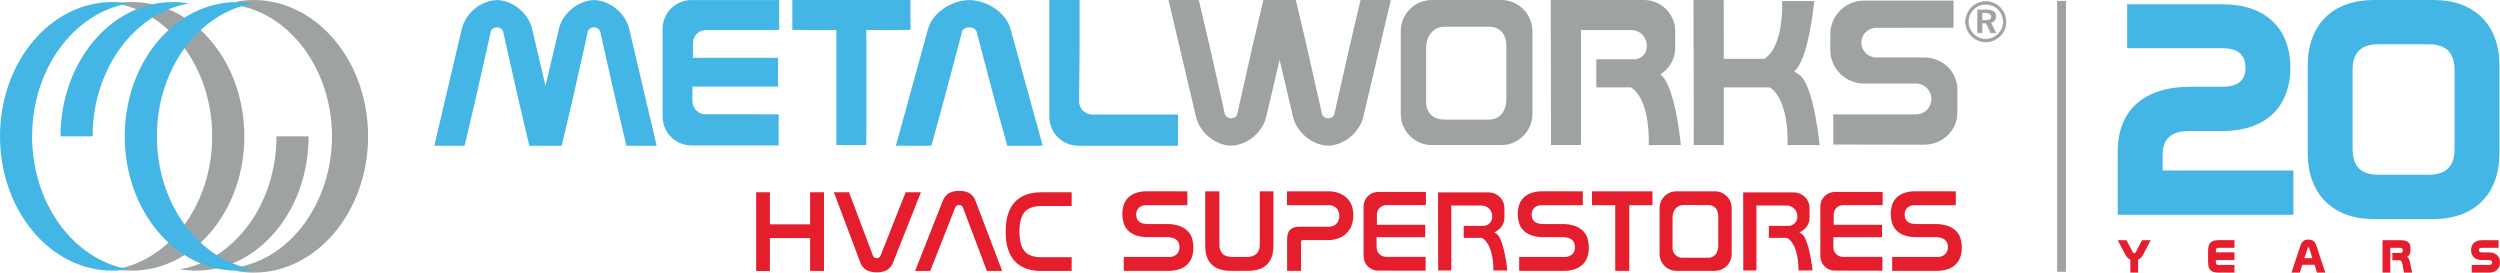 <?xml version="1.0" encoding="utf-8"?>
<!-- Generator: Adobe Illustrator 27.3.1, SVG Export Plug-In . SVG Version: 6.00 Build 0)  -->
<svg version="1.1" id="logo" xmlns="http://www.w3.org/2000/svg" xmlns:xlink="http://www.w3.org/1999/xlink" x="0px" y="0px"
	 viewBox="0 0 1819.01 198.36" style="enable-background:new 0 0 1819.01 198.36;" xml:space="preserve">
<style type="text/css">
	.st0{fill:#9EA2A2;}
	.st1{fill:#44B6E5;}
	.st2{fill:#E41E2D;}
</style>
<g>
	<rect x="1496.78" y="0.63" class="st0" width="6.44" height="197.11"/>
	<g>
		<g>
			<path id="Path_205_00000167374031865442273530000009627942324389356191_" class="st0" d="M224.54,99.2h-23.38
				c0,49.23-30.48,89.94-70.12,96.71c3.86,0.67,7.77,1.01,11.68,1.01C187.9,196.92,224.54,153.17,224.54,99.2"/>
			<path id="Path_206_00000057106797301005938610000013257522033453229238_" class="st0" d="M177.78,99.2
				c0-53.97-36.62-97.72-81.81-97.72c-3.92,0-7.83,0.34-11.7,1.01c39.65,6.78,70.13,47.48,70.13,96.71s-30.48,89.93-70.13,96.71
				c3.86,0.67,7.77,1.01,11.69,1.01C141.16,196.93,177.78,153.18,177.78,99.2"/>
			<path id="Path_207_00000134957354111948351340000014094080100597064330_" class="st0" d="M184.55,0.02
				c-3.99,0.01-7.98,0.35-11.92,1.03v2.86c39.29,6.72,68.92,47.68,68.92,95.28s-29.63,88.57-68.92,95.27v2.86
				c3.94,0.68,7.93,1.03,11.92,1.03c45.92,0,83.28-44.49,83.28-99.17C267.83,44.51,230.47,0.01,184.55,0.02"/>
			<path id="Path_208_00000181061407668769554010000011594564032966634144_" class="st1" d="M23.38,99.2
				c0-49.23,30.47-89.93,70.12-96.71c-3.86-0.67-7.76-1.01-11.67-1.01C36.64,1.48,0,45.23,0,99.2c0,53.98,36.64,97.73,81.82,97.73
				c3.91-0.01,7.82-0.34,11.67-1.01C53.85,189.14,23.38,148.43,23.38,99.2"/>
			<path id="Path_209_00000018231557325237285980000006453660614148798875_" class="st1" d="M67.4,99.2
				c0-49.23,30.48-89.93,70.13-96.71c-3.86-0.66-7.77-1-11.69-1c-45.18,0-81.81,43.75-81.81,97.72L67.4,99.2z"/>
			<path id="Path_210_00000079451209819396156950000006869282853738985653_" class="st1" d="M114.16,99.2
				c0-49.23,30.47-89.93,70.12-96.71c-3.86-0.66-7.77-1-11.69-1c-45.18,0-81.82,43.75-81.82,97.72s36.63,97.73,81.82,97.73
				c3.92,0,7.83-0.34,11.69-1.02C144.63,189.14,114.16,148.43,114.16,99.2"/>
			<path id="Path_211_00000101798319689337651400000016243858289816846521_" class="st0" d="M966.39,104.17
				c-0.06-0.22-0.11-0.46-0.17-0.72c0.11-0.03,0.22-0.07,0.32-0.11C966.48,103.63,966.43,103.92,966.39,104.17 M895.72,104.17
				c-0.06-0.22-0.1-0.46-0.16-0.72c0.11-0.03,0.22-0.08,0.32-0.11C895.81,103.63,895.76,103.92,895.72,104.17 M989.94,0.01
				l-7.45,31.64l-9.53,42.09c-0.41,1.64-1.21,5.38-2.16,9.74c-0.72,1.56-2.28,2.57-4,2.57h-0.82c-1.77-0.06-3.35-1.15-4.04-2.78
				c-0.92-4.28-1.73-7.92-2.12-9.54l-9.52-42.09L942.86,0h-23.6l-7.46,31.65l-9.51,42.09c-0.39,1.64-1.21,5.38-2.15,9.74
				c-0.72,1.56-2.28,2.57-4,2.57h-0.84c-1.77-0.07-3.35-1.15-4.04-2.78c-0.92-4.28-1.72-7.92-2.1-9.54l-9.48-42.09L872.23,0h-22.02
				l20.01,85.01c2.68,11.34,13.84,20.55,25.12,20.95v0.05c0.12,0,0.23-0.03,0.36-0.03c0.13,0,0.27,0.03,0.41,0.03l-0.01-0.05
				c11.37-0.39,22.53-9.61,25.2-20.95l9.76-41.5l9.76,41.5c2.68,11.34,13.84,20.55,25.16,20.95v0.05c0.12,0,0.23-0.03,0.37-0.03
				c0.14,0,0.28,0.03,0.41,0.03l-0.01-0.05c11.37-0.39,22.52-9.61,25.21-20.95l20-85.01L989.94,0.01z"/>
			<path id="Path_212_00000150786368741944731210000000568684262371480708_" class="st0" d="M1096.03,72.28
				c0,8.13-4.46,14.72-12.6,14.72h-32.64c-8.13,0-13.16-5.01-13.16-13.15V34.86c0-8.17,5.02-15.41,13.16-15.41h32.64
				c8.14,0,12.6,5.66,12.6,13.81L1096.03,72.28z M1092.28,0.01h-50.36c-12.53-0.01-22.7,10.14-22.72,22.67v60.18
				c0,12.54,10.17,22.71,22.71,22.71c0,0,0.01,0,0.01,0h50.36c12.54,0,22.71-10.17,22.71-22.71V22.68
				C1114.97,10.15,1104.81,0.01,1092.28,0.01"/>
			<path id="Path_213_00000138564515376946471410000015473512885491464835_" class="st0" d="M1223.01,105.57
				c0,0-4.17-44.3-15.01-51.39c6.78-4.12,10.91-11.48,10.9-19.41V22.68c-0.02-12.54-10.2-22.69-22.73-22.67h-18.58
				c-0.09,0-0.19,0.01-0.31,0.01h-48.94l0.16,105.55h21.77l0.11-11.08V29.98l-0.08-8.12h21.36l5.41-0.05l0.03,0.05h9.87
				c6.21,0,11.25,5.04,11.25,11.25c0,0,0,0.01,0,0.01c0,5.54-2.85,9.02-8.09,10h-28.67v20.45h25.11c0,0,13.78,5.86,13.1,42H1223.01z
				"/>
			<path id="Path_214_00000161605730428190452790000016851733309075276208_" class="st0" d="M1323.96,105.57
				c0,0-4.16-44.3-15.02-51.39l-3.6-2.23c10.64-7.69,14.72-51.15,14.72-51.15h-23.34c0.68,36.13-13.1,42.01-13.1,42.01h-29.38V29.97
				l-0.06-29.95h-21.96l0.16,105.55h21.79l0.09-11.07V63.57h33.28c0,0,13.78,5.86,13.1,42H1323.96z"/>
			<path id="Path_215_00000078033928993994145740000008085517396387368639_" class="st0" d="M1397.59,20.23h-32.47
				c-5.95,0-10.78,4.82-10.78,10.78s4.82,10.78,10.78,10.78h32.47l1.26,0.01h1.18c13.34,0,24.17,10.37,24.17,23.15v17.16
				c0,12.78-10.84,23.13-24.17,23.13h-17.94l-48.18-0.1V83.23h60.04c6.2,0.07,11.29-4.89,11.36-11.09
				c0.07-6.2-4.89-11.29-11.09-11.36c-0.09,0-0.18,0-0.27,0h-37.71c-13.54-0.01-24.51-10.99-24.5-24.53c0,0,0-0.01,0-0.01V24.92
				c0.01-13.52,10.98-24.48,24.5-24.47h65.17v19.71h-54.6"/>
			<path id="Path_216_00000126305786673631028140000000338028654635689382_" class="st1" d="M566.56,105.82h-63.44
				c-11.6,0-21-9.4-21-21V20.97c0.02-11.58,9.42-20.95,21-20.94h63.81v21.72l-10.73,0.11h-42.44c-5.3,0-9.59,4.29-9.6,9.59v10.61
				h61.99l-0.08,20.94h-62.28v10.56c0,5.3,4.29,9.59,9.59,9.6h42.45l10.75,0.1L566.56,105.82z"/>
			<path id="Path_217_00000124128124161370331150000003502619383303053714_" class="st1" d="M857.11,106.02h-72.61
				c-11.6,0-21-9.4-21-21V0.01h22.03v31.64l-0.37,42.09c-0.01,5.29,4.28,9.59,9.57,9.59c0.01,0,0.01,0,0.02,0h62.37L857.11,106.02z"
				/>
			<path id="Path_218_00000049188384696569440560000012425597054647004351_" class="st1" d="M640.3,0.02h-63.82v21.72l10.75,0.1
				h21.29v83.72h21.77l0.1-11.07V29.98l-0.06-8.13h21.35l10.75-0.1V0.02H640.3z"/>
			<path id="Path_219_00000165954598723074842190000006064914948115077546_" class="st1" d="M705.47,2.55
				c-0.14,0.05-0.26,0.09-0.39,0.13c0.08-0.29,0.14-0.58,0.21-0.83C705.35,2.07,705.41,2.3,705.47,2.55 M677.68,106.01l8.73-31.69
				l11.17-42.08c0.45-1.65,1.41-5.39,2.52-9.76c0.98-1.64,2.78-2.63,4.69-2.57h0.97c1.97,0.01,3.78,1.07,4.75,2.79
				c1.07,4.28,2,7.91,2.45,9.54l11.17,42.09l8.74,31.69h25.82l-23.46-85.07c-3.11-11.28-16.21-20.5-29.5-20.9l0.01-0.04
				c-0.15,0-0.28,0.02-0.43,0.02s-0.31-0.02-0.49-0.02l0.01,0.05c-13.33,0.39-26.43,9.61-29.55,20.89l-23.45,85.07L677.68,106.01z"
				/>
			<path id="Path_220_00000023258705436270523780000017508480516117954484_" class="st1" d="M361.61,1.84
				c0.04,0.23,0.1,0.46,0.16,0.71c-0.11,0.05-0.23,0.09-0.33,0.13C361.51,2.38,361.56,2.1,361.61,1.84 M432.27,1.84
				c0.05,0.23,0.1,0.46,0.16,0.71l-0.32,0.13C432.17,2.38,432.23,2.09,432.27,1.84 M338.06,106.01l7.46-31.7l9.5-42.06
				c0.4-1.65,1.21-5.39,2.15-9.76c0.73-1.56,2.29-2.57,4.01-2.57h0.82c1.77,0.06,3.35,1.15,4.04,2.79c0.93,4.28,1.72,7.91,2.1,9.54
				l9.53,42.08l7.46,31.7h23.57l7.46-31.7l9.5-42.08c0.39-1.65,1.21-5.39,2.15-9.76c0.72-1.56,2.28-2.57,4.01-2.57h0.82
				c1.77,0.07,3.35,1.15,4.04,2.79c0.91,4.28,1.72,7.91,2.1,9.54l9.52,42.08l7.46,31.7h22.04l-20-85.07
				c-2.68-11.28-13.83-20.5-25.16-20.9V0.02c-0.12,0-0.25,0.02-0.36,0.02c-0.14,0-0.27-0.02-0.42-0.02l0.01,0.04
				c-11.37,0.4-22.53,9.61-25.2,20.9l-9.76,41.56l-9.77-41.56c-2.67-11.28-13.83-20.5-25.16-20.9V0.02c-0.11,0-0.25,0.02-0.36,0.02
				c-0.14,0-0.28-0.02-0.41-0.02l0.01,0.04c-11.37,0.4-22.53,9.61-25.2,20.89l-20.01,85.07L338.06,106.01z"/>
			<path id="Path_221_00000121270283001969864260000015967224630317617570_" class="st0" d="M1444.69,9.29
				c2.92,0,4.28,0.81,4.28,2.86c0,1.95-1.36,2.64-4.2,2.64h-2.64v-5.5L1444.69,9.29z M1445.26,7.25h-6.28v16.63h3.14v-7.08h3.09
				l3.4,7.08h3.5l-3.72-7.58c2.24-0.28,3.89-2.23,3.79-4.48c0-3.02-2.27-4.57-6.93-4.57 M1444.83,1.18
				c-3.82-0.07-7.51,1.44-10.19,4.16c-2.81,2.78-4.4,6.56-4.44,10.51c0.09,8.05,6.58,14.56,14.62,14.67
				c3.92-0.04,7.66-1.61,10.44-4.37c2.78-2.7,4.33-6.43,4.28-10.31c0-3.86-1.52-7.57-4.24-10.31
				C1452.55,2.71,1448.76,1.13,1444.83,1.18 M1457.58,15.96c0.03,3.33-1.31,6.53-3.71,8.84c-2.43,2.42-5.71,3.77-9.14,3.76
				c-3.35-0.02-6.55-1.39-8.88-3.8c-2.39-2.36-3.74-5.57-3.76-8.92c0.04-3.43,1.43-6.71,3.86-9.13c2.35-2.36,5.56-3.67,8.89-3.63
				c6.99-0.04,12.69,5.6,12.72,12.59C1457.59,15.77,1457.58,15.86,1457.58,15.96"/>
			<path id="Path_222_00000103972830305998330100000002013200356949284011_" class="st0" d="M1442.33,14.58h2.44
				c2.88,0,4-0.68,4-2.44c0-1.88-1.18-2.65-4.08-2.65h-2.36L1442.33,14.58z M1444.77,15h-2.86V9.08h2.78c3.11,0,4.49,0.95,4.49,3.06
				C1449.18,14.66,1446.95,15,1444.77,15 M1448.73,23.67h3.04l-3.68-7.52l0.26-0.06c2.13-0.27,3.7-2.13,3.61-4.28
				c0-2.93-2.19-4.35-6.72-4.35h-6.06v16.2h2.72v-7.08h3.44L1448.73,23.67z M1452.44,24.09h-3.97l-3.38-7.09h-2.76v7.1h-3.55V7.04
				h6.47c4.74,0,7.14,1.6,7.14,4.78c0.1,2.25-1.47,4.22-3.68,4.63L1452.44,24.09z M1444.89,3.31c-3.27-0.04-6.42,1.24-8.73,3.56
				c-2.4,2.38-3.77,5.6-3.81,8.98c0.02,3.3,1.35,6.45,3.68,8.78c2.3,2.35,5.44,3.69,8.73,3.72c3.37,0.01,6.6-1.32,8.99-3.69
				c2.35-2.28,3.67-5.42,3.64-8.69c0.13-6.87-5.34-12.54-12.21-12.66c-0.1,0-0.2,0-0.3,0 M1444.76,28.76
				c-7.07-0.13-12.75-5.85-12.84-12.92c0.04-3.49,1.45-6.82,3.93-9.28c2.39-2.39,5.65-3.72,9.03-3.68
				c7.1-0.04,12.89,5.69,12.93,12.8c0,0.1,0,0.19,0,0.29c0.03,3.39-1.34,6.64-3.77,8.99C1451.57,27.4,1448.24,28.77,1444.76,28.76
				 M1444.85,1.38c-3.77-0.07-7.4,1.41-10.04,4.09c-2.77,2.74-4.35,6.47-4.38,10.37c0.09,7.94,6.49,14.36,14.42,14.47
				c3.86-0.04,7.55-1.58,10.28-4.31c2.75-2.66,4.28-6.33,4.22-10.15c0.01-3.81-1.5-7.46-4.18-10.16
				C1452.46,2.9,1448.73,1.34,1444.85,1.38 M1444.85,30.73c-8.17-0.12-14.75-6.72-14.84-14.89c0.04-4.01,1.65-7.84,4.5-10.66
				c2.72-2.76,6.46-4.29,10.34-4.22c4-0.04,7.83,1.56,10.62,4.43c2.76,2.78,4.31,6.54,4.31,10.46c0.06,3.94-1.51,7.73-4.35,10.46
				C1452.61,29.11,1448.82,30.7,1444.85,30.73"/>
			<path id="Path_223_00000028297943379857388480000013903042052479552954_" class="st2" d="M589.43,139.91v23.31h-29.26v-23.31h-10
				v57.25h10.01v-23.94h29.26v23.92h10.09v-57.24H589.43z"/>
			<g id="Group_62_00000156588679318368724160000006706600921649841285_" transform="translate(8244.158 1873.873)">
				<path id="Path_224_00000028289685091467200650000007212416795648085916_" class="st2" d="M-7626.41-1733.98l17.38,46.05
					c0.38,1.21,1.53,2.01,2.8,1.95c1.26,0.03,2.39-0.76,2.8-1.95l18.23-46.05h11.11l-20.18,50.89c-0.81,2.38-2.41,4.4-4.54,5.72
					c-2.29,1.18-4.85,1.75-7.42,1.65c-2.53,0.07-5.05-0.47-7.33-1.57c-2.25-1.27-3.94-3.34-4.71-5.81l-19.16-50.89L-7626.41-1733.98
					z"/>
				<path id="Path_225_00000148627950987334605770000012188777159676303288_" class="st2" d="M-7567.32-1676.73h-11.02l20.1-50.89
					c0.81-2.38,2.41-4.4,4.54-5.72c2.32-1.19,4.9-1.76,7.5-1.65c2.57-0.1,5.13,0.47,7.42,1.65c2.12,1.32,3.7,3.35,4.45,5.72
					l19.34,50.89h-11.11l-17.39-46.05c-0.38-1.21-1.53-2.01-2.8-1.95c-1.28-0.05-2.45,0.74-2.89,1.95L-7567.32-1676.73z"/>
				<path id="Path_226_00000049919130898415201930000016491103071590312836_" class="st2" d="M-7464.41-1733.98v10.01h-22.14
					c-5.54,0-9.56,1.46-12.08,4.37c-2.52,2.91-3.77,7.68-3.78,14.3c0,6.56,1.25,11.29,3.73,14.2c2.49,2.91,6.53,4.36,12.13,4.37
					h22.14v10.01h-22.14c-8.37,0-14.77-2.36-19.21-7.08c-4.44-4.72-6.66-11.88-6.66-21.49c0-9.67,2.22-16.87,6.66-21.59
					s10.84-7.08,19.21-7.08L-7464.41-1733.98z"/>
				<path id="Path_227_00000036219259194818108340000013530020067306984844_" class="st2" d="M-7380.24-1734.68v10.12h-29.67
					c-2.1-0.19-4.18,0.51-5.74,1.92c-1.22,1.35-1.87,3.11-1.8,4.93c0,0.86,0.13,1.71,0.39,2.53c0.27,0.84,0.74,1.61,1.38,2.23
					c0.74,0.71,1.64,1.23,2.62,1.54c1.36,0.41,2.78,0.6,4.21,0.56h13.54c3.3-0.11,6.58,0.4,9.69,1.5c2.26,0.83,4.3,2.17,5.96,3.91
					c1.44,1.55,2.47,3.44,3,5.49c0.54,2.01,0.81,4.09,0.82,6.17c0.02,2.3-0.33,4.58-1.03,6.77c-0.66,2.01-1.77,3.85-3.26,5.36
					c-1.61,1.6-3.56,2.81-5.7,3.56c-2.72,0.92-5.58,1.35-8.45,1.28h-32.24v-10.11h32.58c2.21,0.19,4.39-0.54,6.04-2.02
					c1.31-1.4,2.01-3.27,1.93-5.19c0-0.92-0.14-1.83-0.43-2.7c-0.28-0.88-0.78-1.68-1.46-2.32c-0.8-0.73-1.75-1.27-2.79-1.58
					c-1.43-0.44-2.92-0.64-4.41-0.61h-13.47c-3.23,0.1-6.46-0.39-9.51-1.46c-2.21-0.81-4.2-2.13-5.79-3.86
					c-1.37-1.55-2.37-3.4-2.91-5.4c-0.54-1.95-0.81-3.97-0.82-6c-0.02-2.25,0.32-4.5,0.99-6.65c0.63-1.98,1.72-3.78,3.17-5.27
					c1.59-1.57,3.51-2.76,5.62-3.48c2.65-0.88,5.44-1.3,8.23-1.24L-7380.24-1734.68z"/>
				<path id="Path_228_00000155829494463126150530000000593681017079005874_" class="st2" d="M-6821.12-1734.68v10.12h-29.67
					c-2.1-0.19-4.18,0.51-5.74,1.92c-1.22,1.35-1.86,3.12-1.79,4.93c0,0.86,0.13,1.71,0.38,2.53c0.26,0.85,0.73,1.61,1.37,2.23
					c0.74,0.71,1.64,1.23,2.62,1.54c1.36,0.41,2.78,0.6,4.2,0.56h13.54c3.3-0.11,6.58,0.4,9.69,1.5c2.26,0.83,4.3,2.17,5.96,3.91
					c1.44,1.55,2.47,3.44,3,5.48c0.54,2.01,0.81,4.09,0.82,6.17c0.03,2.3-0.32,4.58-1.03,6.77c-0.66,2.02-1.77,3.85-3.26,5.36
					c-1.61,1.6-3.56,2.81-5.7,3.56c-2.72,0.92-5.58,1.35-8.45,1.28h-32.24v-10.11h32.58c2.21,0.19,4.4-0.54,6.04-2.02
					c1.31-1.4,2.01-3.27,1.93-5.19c0-0.92-0.14-1.83-0.43-2.7c-0.28-0.88-0.78-1.68-1.46-2.32c-0.8-0.73-1.75-1.27-2.79-1.58
					c-1.43-0.44-2.92-0.64-4.41-0.61h-13.46c-3.24,0.11-6.46-0.39-9.52-1.46c-2.21-0.81-4.19-2.13-5.79-3.86
					c-1.37-1.55-2.37-3.4-2.91-5.4c-0.53-1.96-0.81-3.97-0.81-6c-0.02-2.25,0.31-4.5,0.98-6.65c0.63-1.98,1.72-3.78,3.17-5.27
					c1.59-1.57,3.51-2.76,5.62-3.48c2.65-0.88,5.44-1.3,8.23-1.24L-6821.12-1734.68z"/>
				<path id="Path_229_00000007418303087314992490000007096300597211850924_" class="st2" d="M-7356.94-1734.68v38.66
					c-0.16,2.46,0.66,4.88,2.27,6.73c1.51,1.57,3.95,2.35,7.33,2.36h10.28c2.62,0.22,5.22-0.63,7.21-2.36
					c1.64-1.85,2.47-4.27,2.32-6.73v-38.66h9.94v39.44c0,6.11-1.57,10.71-4.71,13.8c-3.14,3.08-7.83,4.63-14.06,4.63h-12.18
					c-12.46,0-18.7-6.15-18.69-18.44v-39.43H-7356.94z"/>
				<path id="Path_230_00000057835630094970589960000003151414009064585400_" class="st2" d="M-7278.06-1734.68
					c2.87-0.07,5.72,0.41,8.41,1.41c2.17,0.84,4.15,2.13,5.79,3.78c1.51,1.57,2.66,3.46,3.35,5.53c0.71,2.13,1.07,4.36,1.07,6.6
					c-0.01,2.21-0.34,4.41-0.99,6.52c-0.64,2.15-1.74,4.13-3.21,5.82c-1.6,1.8-3.58,3.24-5.79,4.2c-2.72,1.16-5.66,1.71-8.62,1.63
					h-18.02c-0.71-0.1-1.36,0.4-1.46,1.11c-0.02,0.12-0.02,0.23,0,0.35v20.92h-10.12v-22.9c0-3.26,0.71-5.6,2.14-7.03
					c1.94-1.6,4.44-2.37,6.94-2.14h20.84c1.26,0.03,2.52-0.2,3.68-0.68c0.96-0.4,1.81-1.02,2.49-1.8c0.62-0.75,1.1-1.61,1.41-2.53
					c0.31-0.95,0.47-1.95,0.47-2.96c0.04-1.99-0.64-3.93-1.93-5.45c-1.57-1.63-3.79-2.46-6.04-2.26h-30.09v-10.12H-7278.06z"/>
				<path id="Path_231_00000042708996353478528010000000166851500301434279_" class="st2" d="M-7092.5-1734.68v10.12h-29.67
					c-2.1-0.19-4.18,0.51-5.74,1.92c-1.22,1.34-1.87,3.11-1.8,4.93c0,0.86,0.13,1.71,0.38,2.53c0.27,0.85,0.74,1.61,1.38,2.23
					c0.74,0.71,1.64,1.23,2.62,1.54c1.36,0.41,2.78,0.6,4.2,0.56h13.54c3.3-0.11,6.58,0.4,9.69,1.5c2.26,0.83,4.3,2.17,5.96,3.91
					c1.44,1.55,2.47,3.44,3,5.49c0.54,2.01,0.81,4.09,0.82,6.17c0.02,2.3-0.33,4.58-1.03,6.77c-0.66,2.01-1.77,3.85-3.26,5.36
					c-1.61,1.6-3.56,2.81-5.7,3.56c-2.72,0.92-5.58,1.35-8.45,1.28h-32.24v-10.11h32.58c2.21,0.19,4.39-0.54,6.04-2.02
					c1.31-1.4,2.01-3.27,1.93-5.19c0-0.92-0.14-1.83-0.43-2.7c-0.29-0.88-0.79-1.68-1.46-2.32c-0.8-0.73-1.75-1.27-2.79-1.58
					c-1.43-0.44-2.92-0.64-4.42-0.61h-13.46c-3.23,0.1-6.46-0.39-9.51-1.46c-2.21-0.81-4.2-2.13-5.79-3.86
					c-1.38-1.55-2.37-3.4-2.91-5.4c-0.54-1.95-0.81-3.97-0.82-6c-0.02-2.25,0.31-4.5,0.99-6.65c0.63-1.98,1.71-3.79,3.17-5.27
					c1.58-1.57,3.5-2.76,5.61-3.48c2.65-0.88,5.44-1.3,8.23-1.24L-7092.5-1734.68z"/>
			</g>
			<path id="Path_232_00000136393257093138178590000011636641553823332766_" class="st2" d="M1158.36,139.2v10.11h16.89v47.77h10.2
				V149.3h16.89V139.2H1158.36z"/>
			<g id="Group_63_00000142174264401372129160000002017275920692038542_" transform="translate(8482.477 1874.062)">
				<path id="Path_233_00000072250022048529450190000009348171171810022542_" class="st2" d="M-7479.82-1677.15
					c-5.8,0-10.51-4.71-10.51-10.51v-36.26c0.02-5.79,4.72-10.48,10.51-10.48h34.83v9.54l-4.69,0.04h-24.1
					c-3.78,0-6.85,3.07-6.86,6.86v7.44h35.19l-0.04,9.06h-35.37v7.41c0,3.79,3.07,6.86,6.86,6.86h24.11l4.69,0.04v10.01
					L-7479.82-1677.15z"/>
				<path id="Path_234_00000139294459437053707670000006585728780656602522_" class="st2" d="M-7147.46-1677.15
					c-5.81,0-10.51-4.71-10.51-10.51l0,0v-36.26c0.02-5.79,4.72-10.48,10.51-10.48h34.83v9.54l-4.69,0.04h-24.1
					c-3.79,0-6.86,3.07-6.86,6.86v7.44h35.19l-0.04,9.06h-35.37v7.41c0,3.79,3.07,6.86,6.86,6.86h24.11l4.69,0.04v10.01
					L-7147.46-1677.15z"/>
				<path id="Path_235_00000134961655228179203780000007508022453845007244_" class="st2" d="M-7395.88-1677.27
					c0-19.84-7.91-23.44-8.25-23.59l-0.26-0.11h-13.06v-8.76h14.91l0.13-0.03c3.45-0.47,5.94-3.54,5.69-7.01
					c0-4.27-3.47-7.74-7.74-7.75h-4.8l-0.79-0.02l-3.06,0.03h-13.45l0.06,5.99v36.39l-0.05,4.85h-9.52l-0.09-56.78h36.87
					c6.3,0,11.42,5.1,11.44,11.4v6.83c0.01,3.99-2.08,7.7-5.5,9.76l-1.88,1.15l1.85,1.2c3.83,2.5,6.65,16.93,7.68,26.43
					L-7395.88-1677.27z"/>
				<path id="Path_236_00000047061454085198880090000003060709423808161671_" class="st2" d="M-7173.87-1677.27
					c0-19.84-7.91-23.44-8.25-23.59l-0.26-0.11h-13.06v-8.76h14.91l0.13-0.03c3.45-0.47,5.94-3.54,5.69-7.01
					c0-4.27-3.47-7.74-7.74-7.75h-4.8l-0.79-0.02l-3.06,0.03h-13.45l0.06,5.99v36.39l-0.05,4.85h-9.51l-0.08-56.78h36.87
					c6.3,0,11.42,5.1,11.44,11.4v6.83c0.01,3.99-2.08,7.7-5.5,9.76l-1.88,1.15l1.85,1.2c3.83,2.5,6.65,16.93,7.68,26.43
					L-7173.87-1677.27z"/>
				<path id="Path_237_00000164491684535410683020000000462143214819097507_" class="st2" d="M-7257.8-1724.88
					c-4.4,0-7.73,3.86-7.73,8.97v21.68c-0.32,3.94,2.62,7.4,6.56,7.72c0.39,0.03,0.78,0.03,1.16,0h18.14c4.43,0,7.41-3.45,7.41-8.59
					v-21.69c0-4.99-2.84-8.09-7.41-8.09L-7257.8-1724.88z M-7262.73-1677c-6.75-0.01-12.21-5.47-12.22-12.22v-33.46
					c0.02-6.74,5.48-12.19,12.22-12.19h28c6.74,0,12.21,5.46,12.22,12.19v33.46c-0.01,6.75-5.48,12.21-12.22,12.22H-7262.73z"/>
			</g>
		</g>
		<g>
			<g>
				<path class="st1" d="M1617.03,3.09c31.34,0,49.45,17.44,49.45,46.13c0,28.7-18.1,46.13-49.45,46.13h-23.62
					c-13.69,0-19.87,5.3-19.87,17.66v11.04h95.14v32.23h-127.81v-46.13c0-29.58,18.76-47.02,52.76-47.02h23.62
					c11.04,0,16.56-4.64,16.56-13.91c0-9.27-5.52-14.13-16.56-14.13h-69.53V3.09H1617.03z"/>
				<path class="st1" d="M1770.49,0c30.02,0,48.12,17.88,48.12,47.9v63.35c0,30.02-18.1,48.12-48.12,48.12h-43.26
					c-30.02,0-48.12-18.1-48.12-48.12V47.9c0-30.02,18.1-47.9,48.12-47.9H1770.49z M1711.77,50.55v58.28
					c0,12.14,6.18,18.32,18.32,18.32h37.3c12.14,0,18.54-6.18,18.54-18.32V50.55c0-12.14-6.4-18.32-18.54-18.32h-37.3
					C1717.95,32.23,1711.77,38.41,1711.77,50.55z"/>
			</g>
			<g>
				<path class="st2" d="M1554,183.49c-0.25,0.5-0.7,0.83-1.12,0.83c-0.42,0-0.83-0.32-1.09-0.84l-4.58-8.73h-6.33l5.6,10.67
					c0.82,1.6,1.99,2.76,3.57,3.52v9.41h5.66v-9.41c1.58-0.77,2.75-1.92,3.57-3.52l5.6-10.67h-6.29L1554,183.49z"/>
				<path class="st2" d="M1606.62,182.29v8.51c0,5.37,2.18,7.56,7.53,7.56h11.67v-5.6h-11.31c-1.79,0-2.23-0.44-2.23-2.23v-1.31
					h13.54v-5.6h-13.54v-1.05c0-1.8,0.46-2.26,2.23-2.26h11.31v-5.57h-11.67C1608.8,174.76,1606.62,176.94,1606.62,182.29z"/>
				<path class="st2" d="M1679.6,174.3c-3.01,0-4.81,1.38-5.84,4.48l-6.45,19.58h6l1.84-5.7h8.91l1.84,5.7h6l-6.48-19.57
					C1684.57,175.81,1682.61,174.3,1679.6,174.3z M1682.52,187.88h-5.81l2.42-7.48c0.15-0.5,0.32-0.5,0.47-0.5
					c0.18,0,0.37,0.04,0.51,0.51L1682.52,187.88z"/>
				<path class="st2" d="M1751.44,186.85c1.65-0.82,2.45-2.42,2.45-4.86v-1.81c0-3.65-2.41-5.43-7.37-5.43h-12.99v23.61h5.66v-18.04
					h7.12c0.87,0,1.9,0.22,1.9,1.24v1.22c0,1.03-1.03,1.24-1.9,1.24h-5.63v5.37h5.3c0.92,0,1.72,0.99,1.97,2.46l1.18,6.51h5.96
					l-1.75-8.17C1753.05,188.66,1752.39,187.53,1751.44,186.85z"/>
				<path class="st2" d="M1810.79,183.63h-5.13c-1.82,0-2.03-0.93-2.03-1.64c0-0.72,0.21-1.67,2.03-1.67h12.33v-5.57h-12.23
					c-4.81,0-7.79,2.77-7.79,7.24c0,4.46,2.99,7.24,7.79,7.24h5.13c2.17,0,2.43,1.01,2.43,1.77c0,0.76-0.25,1.77-2.43,1.77h-12.46
					v5.6h12.36c5.15,0,8.22-2.75,8.22-7.37C1819.01,186.38,1815.94,183.63,1810.79,183.63z"/>
			</g>
		</g>
	</g>
</g>
</svg>
